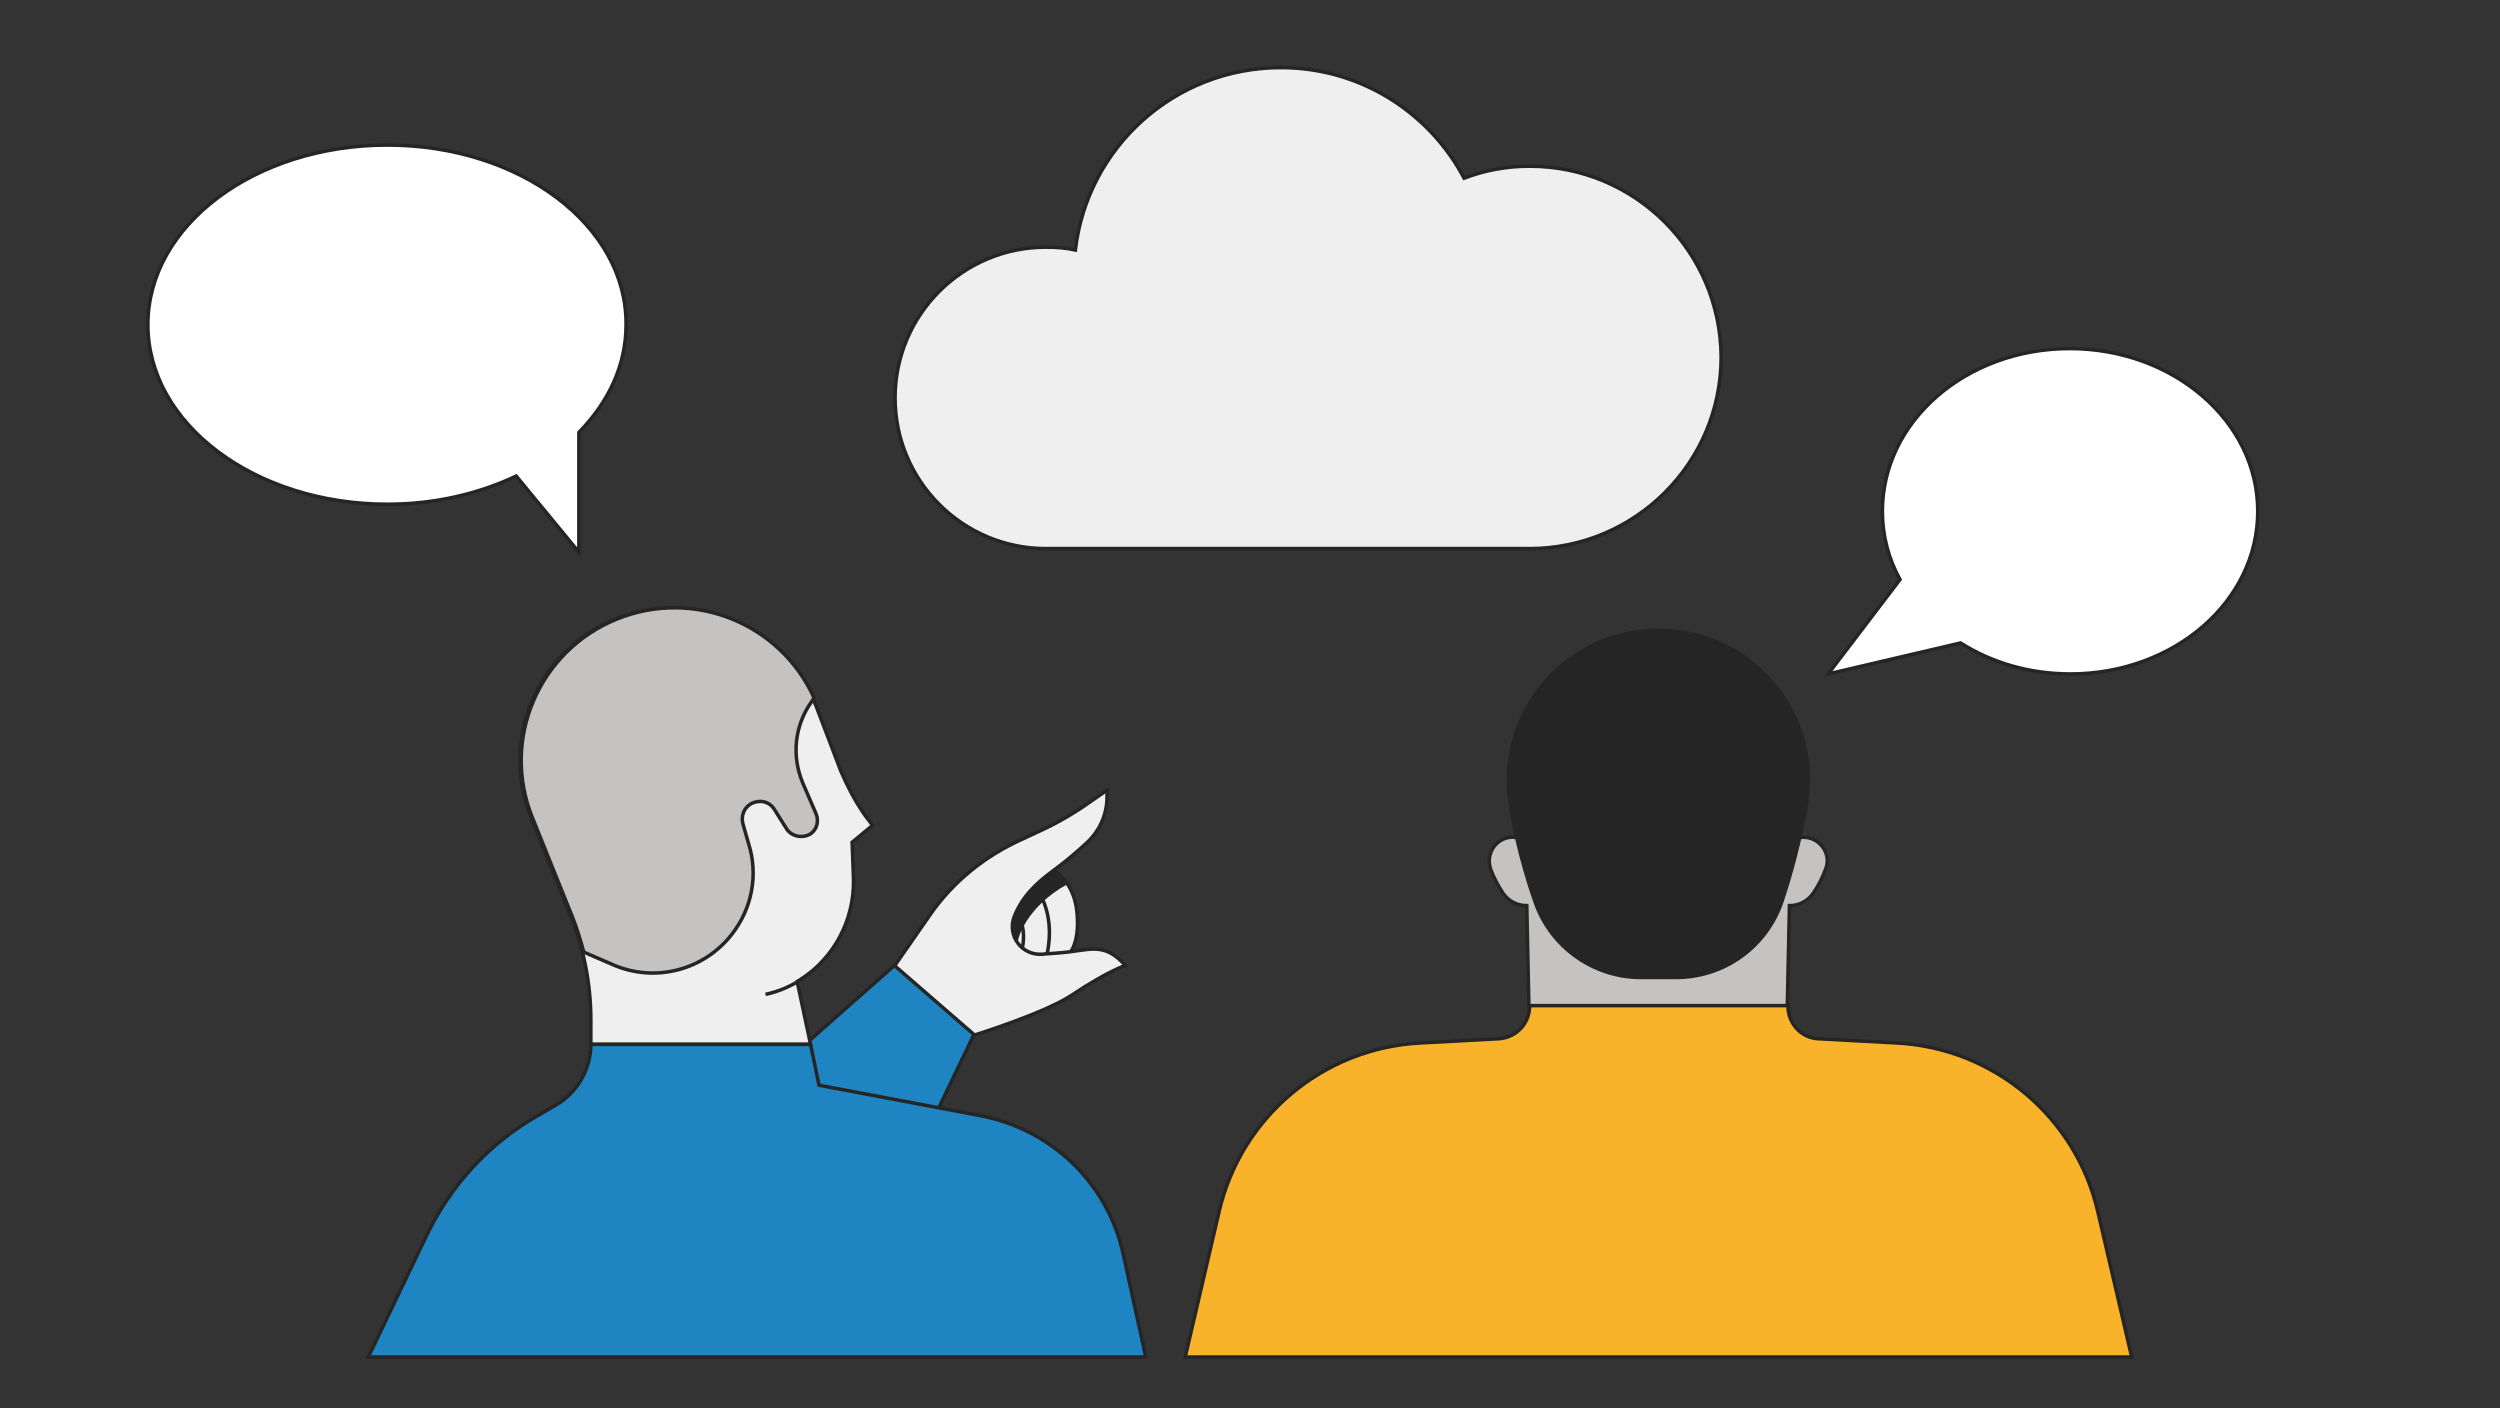 <?xml version="1.0" encoding="utf-8"?>
<!-- Generator: Adobe Illustrator 28.2.0, SVG Export Plug-In . SVG Version: 6.00 Build 0)  -->
<svg version="1.1" id="Layer_1" xmlns="http://www.w3.org/2000/svg" xmlns:xlink="http://www.w3.org/1999/xlink" x="0px" y="0px"
	 width="355px" height="200px" viewBox="0 0 355 200" style="enable-background:new 0 0 355 200;" xml:space="preserve">
<rect x="0" y="0" width="355" height="200" fill="#333333" stroke="none"/>
<style type="text/css">
	.st0{fill:#EFEFEF;stroke:#252525;stroke-width:0.5;stroke-miterlimit:10;}
	.st1{fill:#252525;stroke:#252525;stroke-width:0.5;stroke-miterlimit:10;}
	.st2{fill:none;stroke:#252525;stroke-width:0.5;stroke-miterlimit:10;}
	.st3{fill:#FFFFFF;stroke:#252525;stroke-width:0.5;stroke-miterlimit:10;}
	.st4{fill:#E44946;stroke:#252525;stroke-width:0.5;stroke-miterlimit:10;}
	.st5{fill:#F8B32B;stroke:#252525;stroke-width:0.5;stroke-miterlimit:10;}
	.st6{fill:#252525;stroke:#252525;stroke-miterlimit:10;}
	.st7{fill:#C4C3C2;stroke:#252525;stroke-width:0.5;stroke-miterlimit:10;}
	.st8{fill:#1E85C2;stroke:#252525;stroke-width:0.5;stroke-miterlimit:10;}
</style>
<path class="st5" d="M201.7,148.1c-13.8,0.7-25.5,10.5-28.6,24l-4.8,20.6h67.2h67.2l-4.8-20.6c-3.1-13.5-14.8-23.3-28.6-24
	l-11.1-0.6c-2.5-0.1-4.4-2.3-4.3-4.8l0,0h-36.7l0,0c0.1,2.5-1.8,4.6-4.3,4.8L201.7,148.1z"/>
<path class="st7" d="M255.8,118.9L255.8,118.9l-4,0.3l-0.3,3.8l-16-5.4l-16,5.4l-0.3-3.8l-4-0.3l0,0c-2.5-0.3-4.4,2.2-3.5,4.6
	c0.4,1.1,1,2.2,1.7,3.3c0.8,1.2,2.1,1.8,3.4,1.8l0.3,14.2h36.7l0.3-14.2c1.3,0,2.6-0.6,3.4-1.8c0.7-1,1.3-2.2,1.7-3.3
	C260.2,121.2,258.3,118.7,255.8,118.9z"/>
<path class="st1" d="M256.4,114.8L256.4,114.8c0.2-1.3,0.4-2.7,0.4-4c0-11.8-9.5-21.3-21.3-21.3c-11.8,0-21.3,9.5-21.3,21.3
	c0,1.4,0.1,2.7,0.4,4l0,0c0,0,0,0.1,0,0.2c0,0,0,0,0,0.1c0.2,1.1,1.1,6.5,3.4,13c2.2,6.4,8.3,10.7,15,10.7h2.5h2.5
	c6.8,0,12.8-4.3,15-10.7c2.2-6.5,3.1-11.9,3.4-13c0,0,0,0,0-0.1C256.4,114.8,256.4,114.8,256.4,114.8z"/>
<path class="st0" d="M149.6,123.6c0,0,2.8,1.4,3.3,5.7c0.5,4.3-0.9,5.9-0.9,5.9l-9.1,2.7l-4.3-6.5l2.9-4.5L149.6,123.6z"/>
<path class="st2" d="M146.9,125.8c0,0,3.1,3.4,1.8,9.6"/>
<path class="st2" d="M144.3,129.5c0,0,1.5,1.8,0.9,5"/>
<path class="st1" d="M149.6,123.6c-2.6,1.9-4.5,3.8-5.6,6.6c-0.4,1.2-0.3,2.3,0.3,3.3c0,0,0.9-4.7,7.2-8.2
	C150.5,124.1,149.6,123.6,149.6,123.6z"/>
<path class="st0" d="M159.8,137.1c-3.1-3.5-5.1-2.1-9.3-1.8c-0.9,0.1-1.7,0.1-2.5,0.2c-2.9,0.2-5-2.6-4-5.3c1.1-2.8,3-4.7,5.6-6.6
	c1.8-1.3,3.5-2.8,4.8-4c1.8-1.7,2.8-4,2.8-6.5v-0.9l-2.6,1.8c-2.4,1.7-4.9,3.1-7.6,4.3l-1.7,0.8c-5.4,2.4-10,6.1-13.3,10.9l-5,7.2
	l11.3,9.8c0,0,10-3.1,13.9-5.7C157.3,137.9,159.8,137.1,159.8,137.1z"/>
<polygon class="st8" points="100.5,160.5 100.5,160.5 104.5,181.2 120.6,183.8 138.3,146.9 127,137.1 "/>
<path class="st3" d="M82.2,61.4c4.2-4.3,6.7-9.5,6.7-15.3C89,32,73.8,20.6,55,20.6c-18.8,0-34,11.4-34,25.5
	c0,14.1,15.2,25.5,34,25.5c6.8,0,13-1.5,18.3-4l8.9,10.8V61.4z"/>
<path class="st3" d="M293.9,49.5c-14.7,0-26.6,10.3-26.6,23.1c0,3.5,0.9,6.8,2.5,9.7l-10.2,13.4l18.8-4.4c4.4,2.8,9.8,4.4,15.6,4.4
	c14.7,0,26.6-10.3,26.6-23.1S308.6,49.5,293.9,49.5z"/>
<path class="st0" d="M217.2,23.6c-3.3,0-6.4,0.6-9.3,1.7c-4.9-9.3-14.7-15.7-26-15.7c-15.1,0-27.5,11.3-29.2,25.9
	c-1.3-0.3-2.7-0.4-4.2-0.4c-11.8,0-21.4,9.6-21.4,21.4c0,11.8,9.6,21.4,21.4,21.4h68.7c15,0,27.2-12.2,27.2-27.2
	C244.3,35.7,232.2,23.6,217.2,23.6z"/>
<path class="st0" d="M113.2,139.4c0.2-0.1,0.4-0.3,0.6-0.4c4.6-3,7.5-8.3,7.4-14.1l-0.2-5.3l2.9-2.4l-1.2-1.6
	c-1.3-1.9-2.4-4-3.3-6.1l-3.5-9.2c-4.4-11.4-17.2-16.9-28.5-12.4l0,0c-11.1,4.5-16.5,17.1-12,28.2l5.6,13.9
	c1.9,4.7,2.9,9.7,2.9,14.8v3.5h31.2L113.2,139.4z"/>
<path class="st8" d="M78.8,157l-2.4,1.4c-6.9,3.9-12.4,9.9-15.8,17l-8.3,17.3H105h57.7l-3.2-14.6c-2.2-10.1-10.2-17.8-20.4-19.7
	l-22.8-4.3l-1.2-5.8H83.9C83.9,151.8,82,155.2,78.8,157z"/>
<path class="st7" d="M103.9,132.7c2.9-3.7,3.8-8.5,2.4-12.9l-0.8-2.8c-0.3-1.1,0.1-2.3,1.2-2.9c1.2-0.6,2.6-0.3,3.3,0.9l1.7,2.7
	c0.7,1.1,2.3,1.4,3.4,0.7c0.9-0.6,1.2-1.8,0.8-2.8l-1.9-4.4c-1.6-3.8-1.2-8.1,1.2-11.5l0.4-0.6c-4.8-10.6-17.1-15.6-28-11.2l0,0
	c-11.1,4.5-16.5,17.1-12,28.2l5.6,13.9c0.7,1.7,1.2,3.4,1.7,5.2l4.4,1.9C93.1,139.5,99.9,137.8,103.9,132.7z"/>
<path class="st3" d="M113.9,139c-1.5,1-3.3,1.8-5.2,2.2"/>
</svg>
